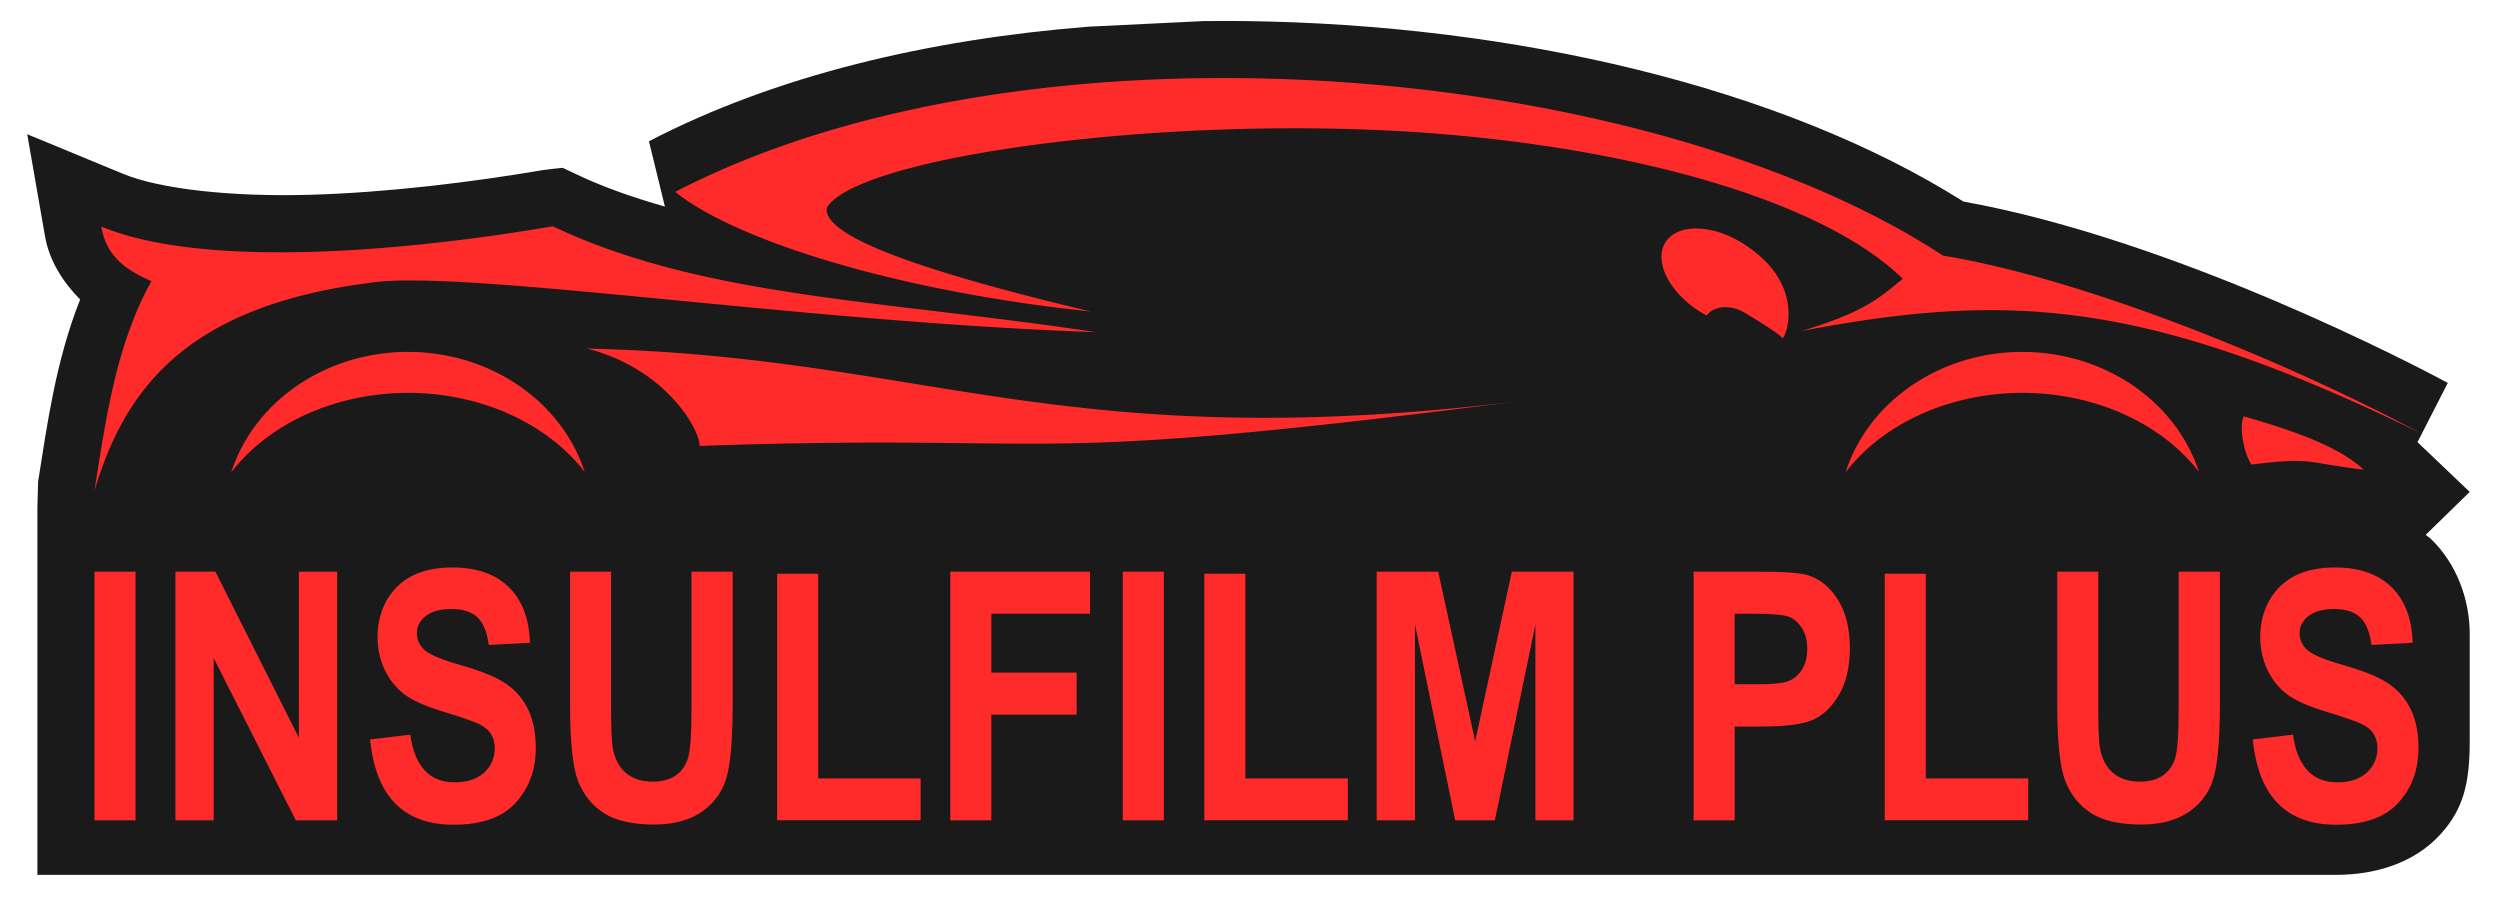 <?xml version="1.0" encoding="UTF-8" standalone="no"?>
<!-- Created with Inkscape (http://www.inkscape.org/) -->

<svg
   width="500"
   height="180"
   version="1.1"
   viewBox="0 0 500 180"
   xml:space="preserve"
   id="svg4"
   sodipodi:docname="logo-dark.svg"
   inkscape:version="1.4.2 (f4327f4, 2025-05-13)"
   xmlns:inkscape="http://www.inkscape.org/namespaces/inkscape"
   xmlns:sodipodi="http://sodipodi.sourceforge.net/DTD/sodipodi-0.dtd"
   xmlns="http://www.w3.org/2000/svg"
   xmlns:svg="http://www.w3.org/2000/svg"><defs
     id="defs4" /><sodipodi:namedview
     id="namedview4"
     pagecolor="#505050"
     bordercolor="#eeeeee"
     borderopacity="1"
     inkscape:showpageshadow="0"
     inkscape:pageopacity="0"
     inkscape:pagecheckerboard="0"
     inkscape:deskcolor="#505050"
     inkscape:zoom="0.84569971"
     inkscape:cx="247.13264"
     inkscape:cy="149.58028"
     inkscape:window-width="1366"
     inkscape:window-height="705"
     inkscape:window-x="-8"
     inkscape:window-y="-8"
     inkscape:window-maximized="1"
     inkscape:current-layer="svg4" /><path
     d="m240.74 4.214-23.095 1.125c-31.842 2.547-62.435 9.705-87.854 22.911l3.191 13.068c-6.139-1.759-12.036-3.772-17.541-6.378l-2.909-1.377c-1.303 0.144-2.61 0.263-3.908 0.444-14.058 2.406-31.015 4.502-46.599 4.949-15.584 0.448-29.966-1.114-37.413-4.191l-19.166-7.919 3.562 20.428c0.844 4.838 3.554 9.122 7.018 12.625-4.87 12.307-6.563 24.84-8.402 36.419l-0.143 5.215 2.142e-4 73.436h459.76c7.625 0 15.566-2.243 20.915-8.176 4.525-4.997 5.789-10.157 5.789-18.536l2.6e-4 -21.47c9e-5 -6.888-2.595-14.013-7.75-18.994-0.325-0.315-0.723-0.521-1.065-0.813l8.814-8.598-10.446-9.951 6.06-11.853c-5.787-3.106-54.045-28.54-96.877-36.271-36.329-22.935-90.088-35.471-143.94-36.095-0.08-8.726e-4 -5.343-0.03-8.004-4.5e-5zm-168.62 41.09c-0.073 0.009-0.132 0.028-0.205 0.037-0.078 0.013-0.165 0.015-0.243 0.029z"
     fill="#1a1a1a"
     style="paint-order:stroke fill markers;stroke:none"
     id="path2" /><path
     d="m90.5 113.49v2e-3c-3.188 0-5.867 0.552-8.038 1.66-2.171 1.108-3.878 2.748-5.122 4.919-1.221 2.171-1.832 4.613-1.832 7.327 0 2.329 0.475 4.51 1.425 6.545 0.972 2.012 2.272 3.64 3.901 4.883 1.628 1.244 4.194 2.397 7.699 3.46 3.912 1.198 6.377 2.059 7.394 2.579 1.018 0.497 1.775 1.14 2.272 1.931 0.497 0.791 0.747 1.753 0.747 2.884 0 1.922-0.714 3.54-2.138 4.851-1.425 1.289-3.38 1.931-5.868 1.931-5.02 0-7.983-3.175-8.887-9.529l-8.038 0.949c1.131 11.374 6.693 17.061 16.688 17.061 5.653 0 9.803-1.471 12.449-4.411 2.668-2.939 4.002-6.567 4.002-10.887 0-2.985-0.487-5.517-1.459-7.598-0.972-2.103-2.385-3.811-4.239-5.122-1.832-1.334-4.817-2.6-8.955-3.799-3.912-1.108-6.411-2.124-7.496-3.052-1.085-0.927-1.628-2.069-1.628-3.426 0-1.379 0.599-2.533 1.798-3.46 1.198-0.927 2.906-1.389 5.122-1.389 2.216 0 3.924 0.53 5.122 1.593 1.198 1.063 1.978 2.928 2.34 5.597l8.242-0.441c-0.158-4.839-1.582-8.559-4.273-11.159-2.691-2.6-6.433-3.901-11.227-3.901zm376.54 0v2e-3c-3.188 0-5.867 0.552-8.038 1.66-2.171 1.108-3.878 2.748-5.122 4.919-1.221 2.171-1.832 4.613-1.832 7.327 0 2.329 0.475 4.51 1.425 6.545 0.972 2.012 2.272 3.64 3.901 4.883 1.628 1.244 4.194 2.397 7.699 3.46 3.912 1.198 6.377 2.059 7.394 2.579 1.018 0.497 1.775 1.14 2.272 1.931 0.497 0.791 0.747 1.753 0.747 2.884 0 1.922-0.714 3.54-2.138 4.851-1.425 1.289-3.38 1.931-5.868 1.931-5.02 0-7.981-3.175-8.885-9.529l-8.04 0.949c1.131 11.374 6.695 17.061 16.69 17.061 5.653 0 9.802-1.471 12.447-4.411 2.668-2.939 4.002-6.567 4.002-10.887 0-2.985-0.485-5.517-1.457-7.598-0.972-2.103-2.387-3.811-4.241-5.122-1.832-1.334-4.817-2.6-8.955-3.799-3.912-1.108-6.411-2.124-7.496-3.052-1.085-0.927-1.627-2.069-1.627-3.426 0-1.379 0.599-2.533 1.798-3.46 1.198-0.927 2.904-1.389 5.12-1.389 2.216 0 3.924 0.53 5.122 1.593 1.198 1.063 1.978 2.928 2.34 5.597l8.242-0.441c-0.158-4.839-1.582-8.559-4.273-11.159-2.691-2.6-6.433-3.901-11.227-3.901zm-448.14 0.847v49.724h8.208v-49.724zm16.18 0v49.724h7.665v-32.426l16.415 32.426h8.277v-49.724h-7.665v33.205l-16.688-33.205zm78.931 0v26.524c0 7.439 0.532 12.55 1.595 15.331 1.085 2.759 2.816 4.906 5.19 6.444 2.397 1.515 5.72 2.272 9.972 2.272 4.093 0 7.383-0.915 9.87-2.747 2.51-1.854 4.116-4.263 4.817-7.225 0.724-2.985 1.084-7.813 1.084-14.484v-26.116h-8.242v27.507c0 4.952-0.225 8.185-0.678 9.7-0.43 1.492-1.243 2.668-2.442 3.528-1.198 0.837-2.748 1.256-4.648 1.256-2.239 0-4.048-0.599-5.427-1.798-1.357-1.198-2.215-2.895-2.577-5.088-0.204-1.266-0.307-3.99-0.307-8.174v-26.931zm76.045 0v49.724h8.21v-21.131h17.061v-8.411h-17.061v-11.771h19.74v-8.411zm34.5 0v49.724h8.208v-49.724zm50.775 0v49.724h7.665v-39.141l8.038 39.141h7.937l8.108-39.141v39.141h7.63v-49.724h-12.345l-7.327 33.917-7.394-33.917zm63.395 0v49.724h8.21v-18.755h5.392c4.975 0 8.48-0.487 10.516-1.459 2.035-0.995 3.732-2.703 5.088-5.122 1.357-2.442 2.035-5.462 2.035-9.057 0-3.957-0.793-7.189-2.376-9.699-1.56-2.51-3.55-4.15-5.969-4.919-1.515-0.475-4.739-0.713-9.668-0.713zm72.722 0v26.524c0 7.439 0.532 12.55 1.595 15.331 1.085 2.759 2.816 4.906 5.19 6.444 2.397 1.515 5.72 2.272 9.972 2.272 4.093 0 7.383-0.915 9.87-2.747 2.51-1.854 4.116-4.263 4.817-7.225 0.724-2.985 1.084-7.813 1.084-14.484v-26.116h-8.242v27.507c0 4.952-0.227 8.185-0.679 9.7-0.43 1.492-1.243 2.668-2.442 3.528-1.198 0.837-2.747 1.256-4.646 1.256-2.239 0-4.048-0.599-5.427-1.798-1.357-1.198-2.217-2.895-2.579-5.088-0.204-1.266-0.305-3.99-0.305-8.174v-26.931zm-256.02 0.407v49.316h28.697v-8.377h-20.487v-40.939zm85.441 0v49.316h28.695v-8.377h-20.485v-40.939zm136.08 0v49.316h28.695v-8.377h-20.487v-40.939zm-30.013 8.006h4c3.437 0 5.69 0.192 6.752 0.576 1.063 0.384 1.953 1.142 2.677 2.272 0.724 1.131 1.086 2.523 1.086 4.173 0 1.628-0.35 3.007-1.05 4.138-0.701 1.108-1.605 1.877-2.713 2.306-1.085 0.43-3.156 0.644-6.208 0.644h-4.544z"
     fill="#ff2a2a"
     style="paint-order:stroke fill markers"
     id="path3" /><path
     d="m240.87 15.628c-38.654 0.437-76.577 7.56-105.82 22.75h5e-3c11.843 9.582 43.93 19.829 83.119 23.929-30.809-7.329-53.75-14.655-52.822-20.744 5.535-9.487 59.713-17.68 109.71-15.574 46.526 1.96 88.618 13.257 105.47 29.752-5.457 4.689-8.928 7.005-20.2 10.46 42.051-8.061 69.446-6.023 123.83 20.434-25.349-13.605-66.087-30.623-95.565-35.52-33.399-21.858-86.882-34.873-139.99-35.488h-5e-3c-2.581-0.03-5.162-0.029-7.739 0zm-130.31 29.628-7e-3 0.002c-28.934 4.952-69.495 8.652-90.297 0.057 0.93 5.336 4.045 8.341 10.027 10.917-7.055 12.745-9.061 27.248-11.385 41.879 5.862-19.585 17.671-36.678 54.691-41.488 17.675-3.015 86.065 7.76 145.59 9.811-43.15-6.519-78.55-6.945-108.62-21.177zm228.72 0.441c-2.745-0.013-5.018 0.904-6.187 2.757-2.375 3.767 0.711 9.988 6.9 13.888 0.434 0.269 0.88 0.519 1.329 0.756 1.534-2.045 4.97-2.225 7.853-0.416 1.006 0.634 6.707 4.02 7.316 4.955 0.684-0.155 4.941-10.852-7.894-18.943-2.127-1.341-4.345-2.234-6.435-2.675l-2e-3 0.002c-0.997-0.211-1.964-0.32-2.879-0.325zm-221.92 24.02c15.395 3.817 22.558 15.867 22.558 19.463 76.682-2.603 60.801 4.291 163.73-8.918-91.27 11.039-118.44-9.048-186.28-10.546zm-35.754 0.662a36.843 33.493 0 0 0-35.36 24.097 41.615 33.493 0 0 1 35.36-15.904 41.615 33.493 0 0 1 35.328 15.807 36.843 33.493 0 0 0-35.328-23.999zm322.86 0a36.843 33.493 0 0 0-35.363 24.097 41.615 33.493 0 0 1 35.363-15.904 41.615 33.493 0 0 1 35.326 15.807 36.843 33.493 0 0 0-35.326-23.999zm44.281 12.902c-1.035 2.185 0.119 7.603 1.543 9.626 12.179-1.477 10.507-0.443 22.426 1.034-3.443-3.26-9.864-6.717-23.969-10.66z"
     fill="#ff2a2a"
     style="paint-order:stroke fill markers"
     id="path4" /></svg>
